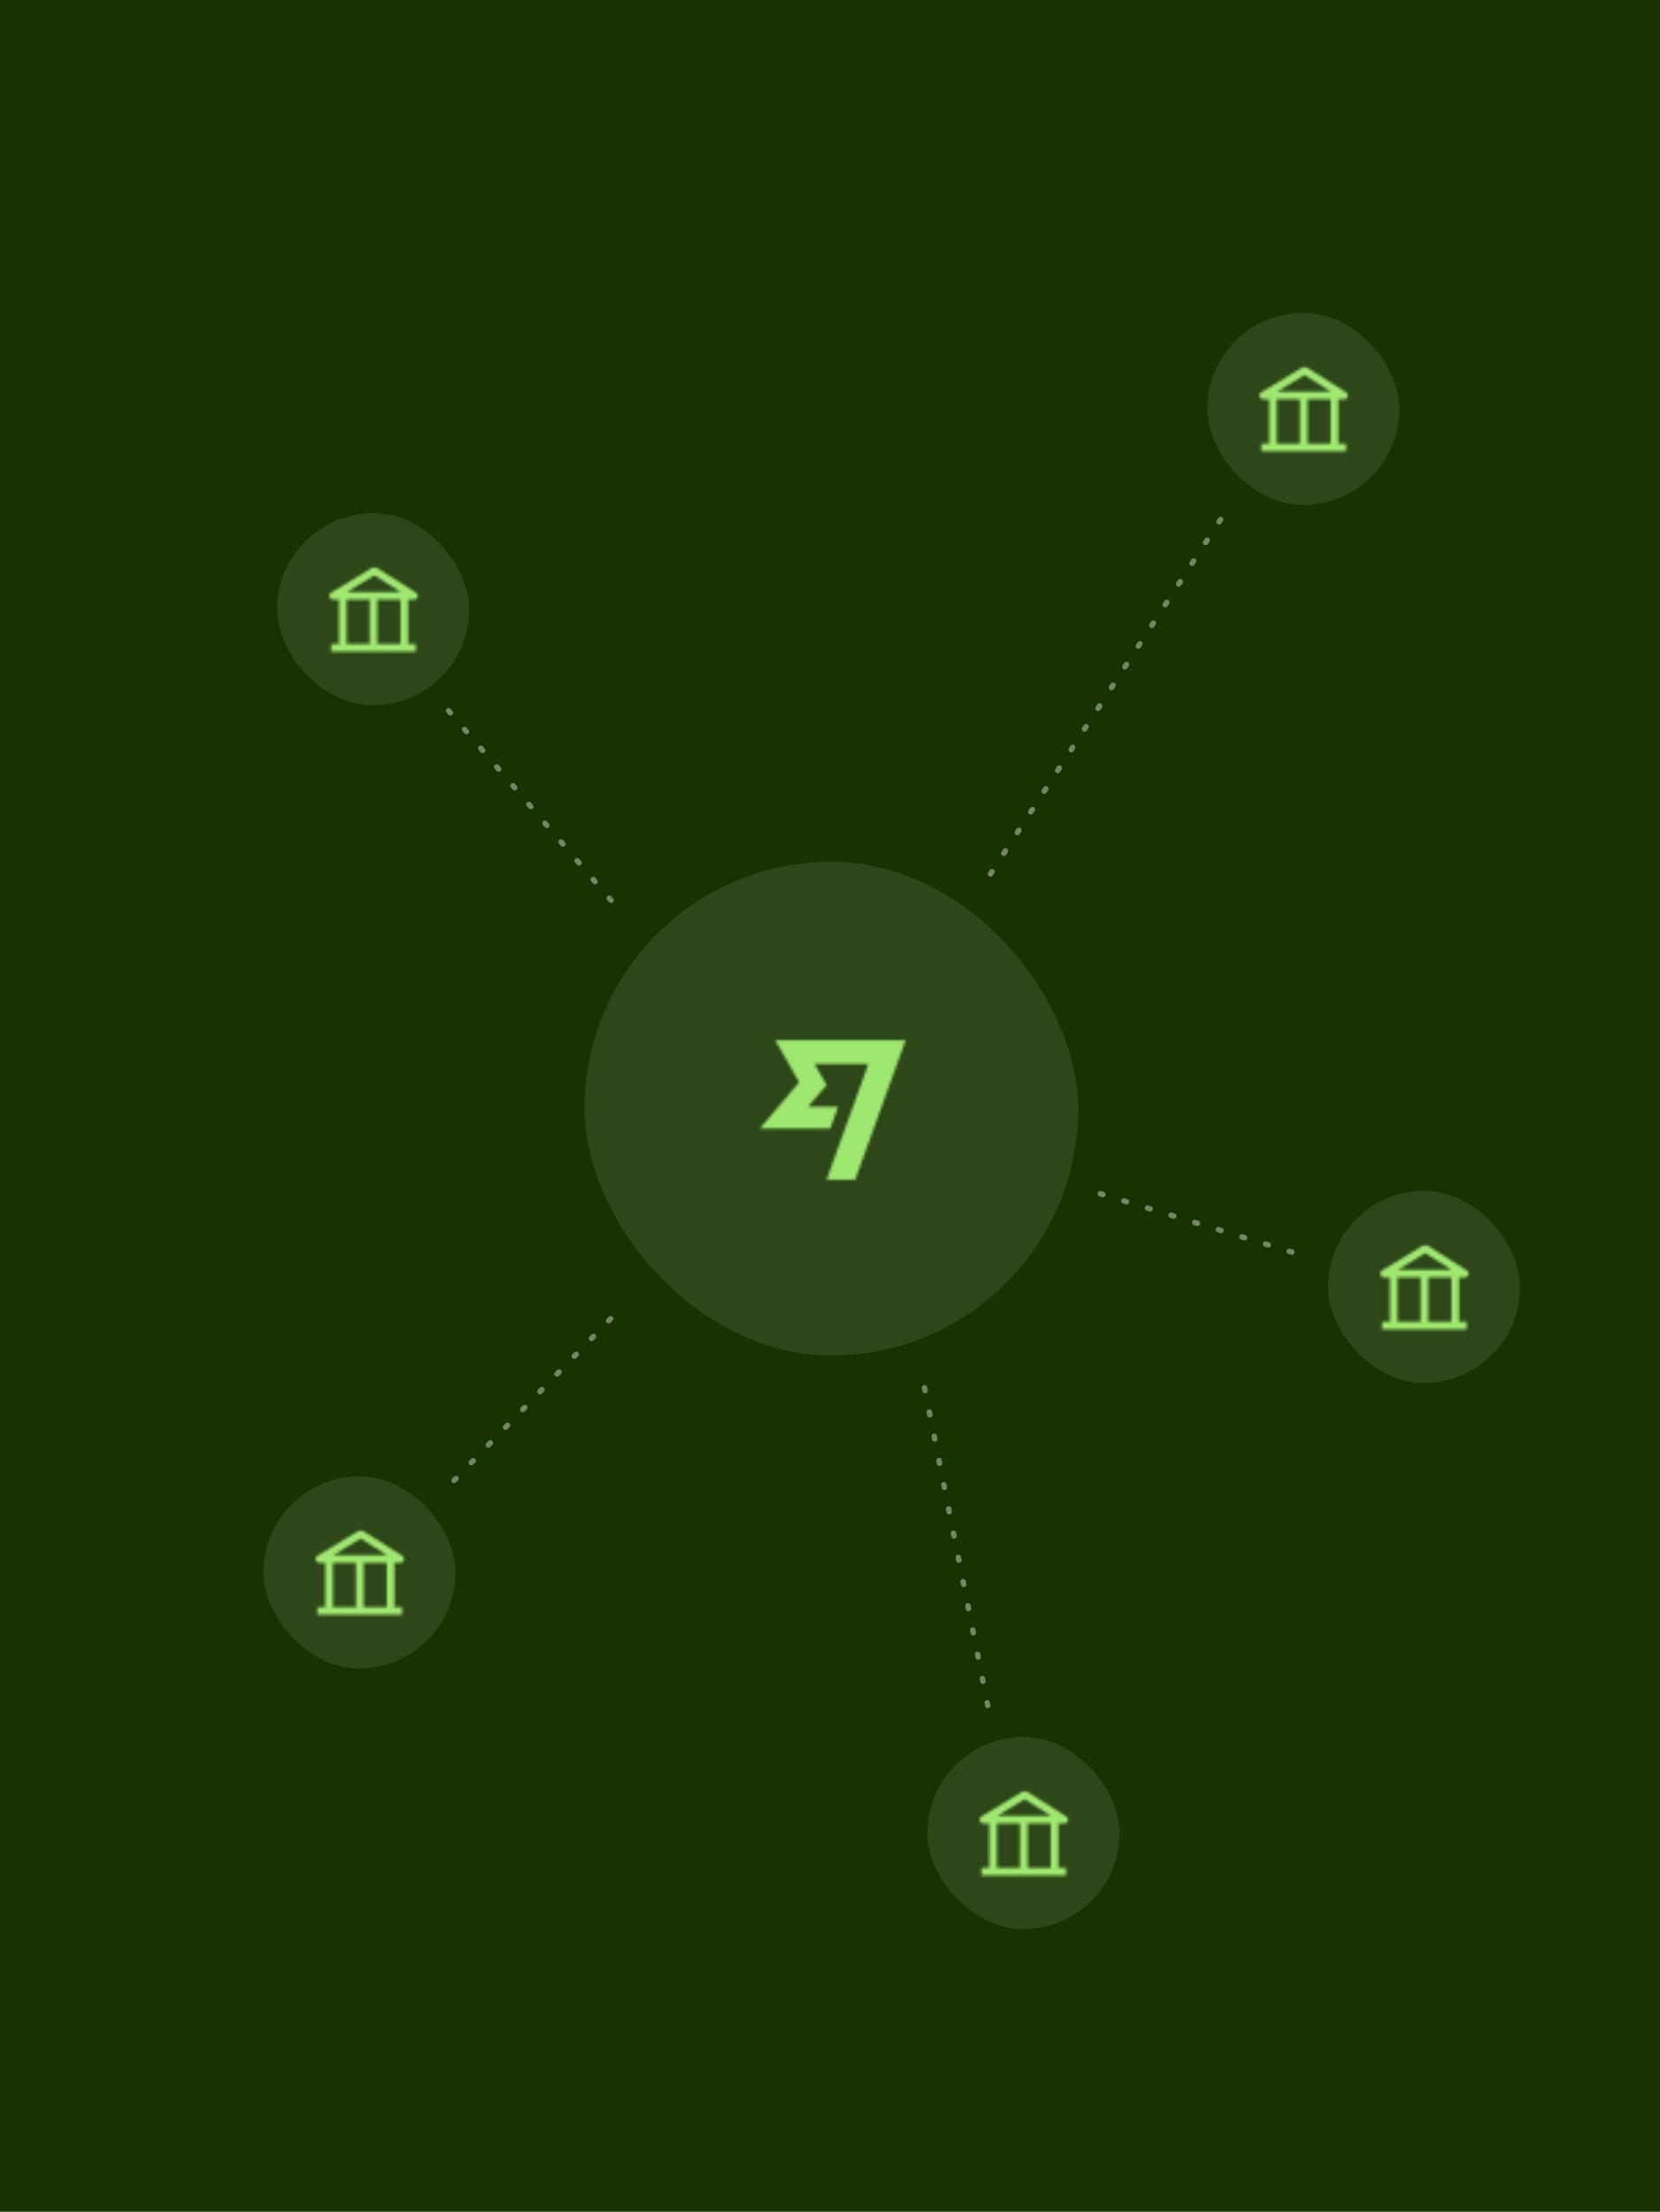<svg width="605" height="806" viewBox="0 0 605 806" fill="none" xmlns="http://www.w3.org/2000/svg">
<rect width="605" height="806" fill="#163300"/>
<g clip-path="url(#clip0_2674_1555)">
<g filter="url(#filter0_b_2674_1555)">
<path fill-rule="evenodd" clip-rule="evenodd" d="M303 494C352.706 494 393 453.706 393 404C393 354.294 352.706 314 303 314C253.294 314 213 354.294 213 404C213 453.706 253.294 494 303 494Z" fill="white" fill-opacity="0.1"/>
</g>
<mask id="mask0_2674_1555" style="mask-type:alpha" maskUnits="userSpaceOnUse" x="276" y="379" width="55" height="51">
<path d="M276.92 411.293L291.291 394.388H291.286L282.551 379.061H330.076L311.681 429.92H301.257L316.491 387.724H296.839L301.209 395.292L301.188 395.501L294.469 403.321H305.463L302.578 411.293H276.92Z" fill="white"/>
</mask>
<g mask="url(#mask0_2674_1555)">
<rect x="272" y="373" width="63" height="63" fill="#9FE870"/>
</g>
</g>
<rect x="440" y="114" width="70" height="70" rx="35" fill="white" fill-opacity="0.1"/>
<mask id="mask1_2674_1555" style="mask-type:alpha" maskUnits="userSpaceOnUse" x="459" y="133" width="33" height="32">
<path fill-rule="evenodd" clip-rule="evenodd" d="M476.601 134.089C475.927 133.662 475.07 133.653 474.387 134.066L459.703 142.95C459.041 143.35 458.829 144.212 459.23 144.874C459.493 145.309 459.955 145.55 460.429 145.55L462.531 145.551V161.667H459.728V164.47H490.556V161.667H487.753V145.551H489.855C490.319 145.551 490.772 145.319 491.039 144.899C491.453 144.245 491.259 143.379 490.605 142.965L476.601 134.089ZM485.028 142.748L475.467 136.689L465.45 142.748H485.028ZM476.543 145.551H484.951V161.667H476.543V145.551ZM465.333 145.551V161.667H473.741V145.551H465.333Z" fill="white"/>
</mask>
<g mask="url(#mask1_2674_1555)">
<rect x="455.805" y="129.807" width="38.675" height="38.675" fill="#9FE870"/>
</g>
<rect x="484" y="434" width="70" height="70" rx="35" fill="white" fill-opacity="0.1"/>
<mask id="mask2_2674_1555" style="mask-type:alpha" maskUnits="userSpaceOnUse" x="503" y="453" width="33" height="32">
<path fill-rule="evenodd" clip-rule="evenodd" d="M520.601 454.089C519.927 453.662 519.07 453.653 518.387 454.066L503.703 462.95C503.041 463.35 502.829 464.212 503.23 464.874C503.493 465.309 503.955 465.55 504.429 465.55L506.531 465.551V481.667H503.728V484.47H534.556V481.667H531.753V465.551H533.855C534.319 465.551 534.772 465.319 535.039 464.899C535.453 464.245 535.259 463.379 534.605 462.965L520.601 454.089ZM529.028 462.748L519.467 456.689L509.45 462.748H529.028ZM520.543 465.551H528.951V481.667H520.543V465.551ZM509.333 465.551V481.667H517.741V465.551H509.333Z" fill="white"/>
</mask>
<g mask="url(#mask2_2674_1555)">
<rect x="499.805" y="449.807" width="38.675" height="38.675" fill="#9FE870"/>
</g>
<rect x="338" y="633" width="70" height="70" rx="35" fill="white" fill-opacity="0.1"/>
<mask id="mask3_2674_1555" style="mask-type:alpha" maskUnits="userSpaceOnUse" x="357" y="652" width="33" height="32">
<path fill-rule="evenodd" clip-rule="evenodd" d="M374.601 653.089C373.927 652.662 373.07 652.653 372.387 653.066L357.703 661.95C357.041 662.35 356.829 663.212 357.23 663.874C357.493 664.309 357.955 664.55 358.429 664.55L360.531 664.551V680.667H357.728V683.47H388.556V680.667H385.753V664.551H387.855C388.319 664.551 388.772 664.319 389.039 663.899C389.453 663.245 389.259 662.379 388.605 661.965L374.601 653.089ZM383.028 661.748L373.467 655.689L363.45 661.748H383.028ZM374.543 664.551H382.951V680.667H374.543V664.551ZM363.333 664.551V680.667H371.741V664.551H363.333Z" fill="white"/>
</mask>
<g mask="url(#mask3_2674_1555)">
<rect x="353.805" y="648.807" width="38.675" height="38.675" fill="#9FE870"/>
</g>
<rect x="96" y="538" width="70" height="70" rx="35" fill="white" fill-opacity="0.1"/>
<mask id="mask4_2674_1555" style="mask-type:alpha" maskUnits="userSpaceOnUse" x="115" y="557" width="33" height="32">
<path fill-rule="evenodd" clip-rule="evenodd" d="M132.601 558.089C131.927 557.662 131.07 557.653 130.387 558.066L115.703 566.95C115.041 567.35 114.829 568.212 115.23 568.874C115.493 569.309 115.955 569.55 116.429 569.55L118.531 569.551V585.667H115.728V588.47H146.556V585.667H143.753V569.551H145.855C146.319 569.551 146.772 569.319 147.039 568.899C147.453 568.245 147.259 567.379 146.605 566.965L132.601 558.089ZM141.028 566.748L131.467 560.689L121.45 566.748H141.028ZM132.543 569.551H140.951V585.667H132.543V569.551ZM121.333 569.551V585.667H129.741V569.551H121.333Z" fill="white"/>
</mask>
<g mask="url(#mask4_2674_1555)">
<rect x="111.805" y="553.807" width="38.675" height="38.675" fill="#9FE870"/>
</g>
<rect x="101" y="187" width="70" height="70" rx="35" fill="white" fill-opacity="0.1"/>
<mask id="mask5_2674_1555" style="mask-type:alpha" maskUnits="userSpaceOnUse" x="120" y="206" width="33" height="32">
<path fill-rule="evenodd" clip-rule="evenodd" d="M137.601 207.089C136.927 206.662 136.07 206.653 135.387 207.066L120.703 215.95C120.041 216.35 119.829 217.212 120.23 217.874C120.493 218.309 120.955 218.55 121.429 218.55L123.531 218.551V234.667H120.728V237.47H151.556V234.667H148.753V218.551H150.855C151.319 218.551 151.772 218.319 152.039 217.899C152.453 217.245 152.259 216.379 151.605 215.965L137.601 207.089ZM146.028 215.748L136.467 209.689L126.45 215.748H146.028ZM137.543 218.551H145.951V234.667H137.543V218.551ZM126.333 218.551V234.667H134.741V218.551H126.333Z" fill="white"/>
</mask>
<g mask="url(#mask5_2674_1555)">
<rect x="116.805" y="202.807" width="38.675" height="38.675" fill="#9FE870"/>
</g>
<path d="M361 318.5L447 186" stroke="white" stroke-opacity="0.4" stroke-width="2" stroke-linecap="round" stroke-dasharray="1 8"/>
<path d="M401 435L471.5 456.5" stroke="white" stroke-opacity="0.4" stroke-width="2" stroke-linecap="round" stroke-dasharray="1 8"/>
<path d="M360 621.5L336 501" stroke="white" stroke-opacity="0.4" stroke-width="2" stroke-linecap="round" stroke-dasharray="1 8"/>
<path d="M165.5 539.5L226 477" stroke="white" stroke-opacity="0.4" stroke-width="2" stroke-linecap="round" stroke-dasharray="1 8"/>
<path d="M163.5 259L226.5 332.5" stroke="white" stroke-opacity="0.4" stroke-width="2" stroke-linecap="round" stroke-dasharray="1 8"/>
<defs>
<filter id="filter0_b_2674_1555" x="177.373" y="278.373" width="251.253" height="251.253" filterUnits="userSpaceOnUse" color-interpolation-filters="sRGB">
<feFlood flood-opacity="0" result="BackgroundImageFix"/>
<feGaussianBlur in="BackgroundImageFix" stdDeviation="17.813"/>
<feComposite in2="SourceAlpha" operator="in" result="effect1_backgroundBlur_2674_1555"/>
<feBlend mode="normal" in="SourceGraphic" in2="effect1_backgroundBlur_2674_1555" result="shape"/>
</filter>
<clipPath id="clip0_2674_1555">
<rect x="213" y="314" width="180" height="180" rx="90" fill="white"/>
</clipPath>
</defs>
</svg>
